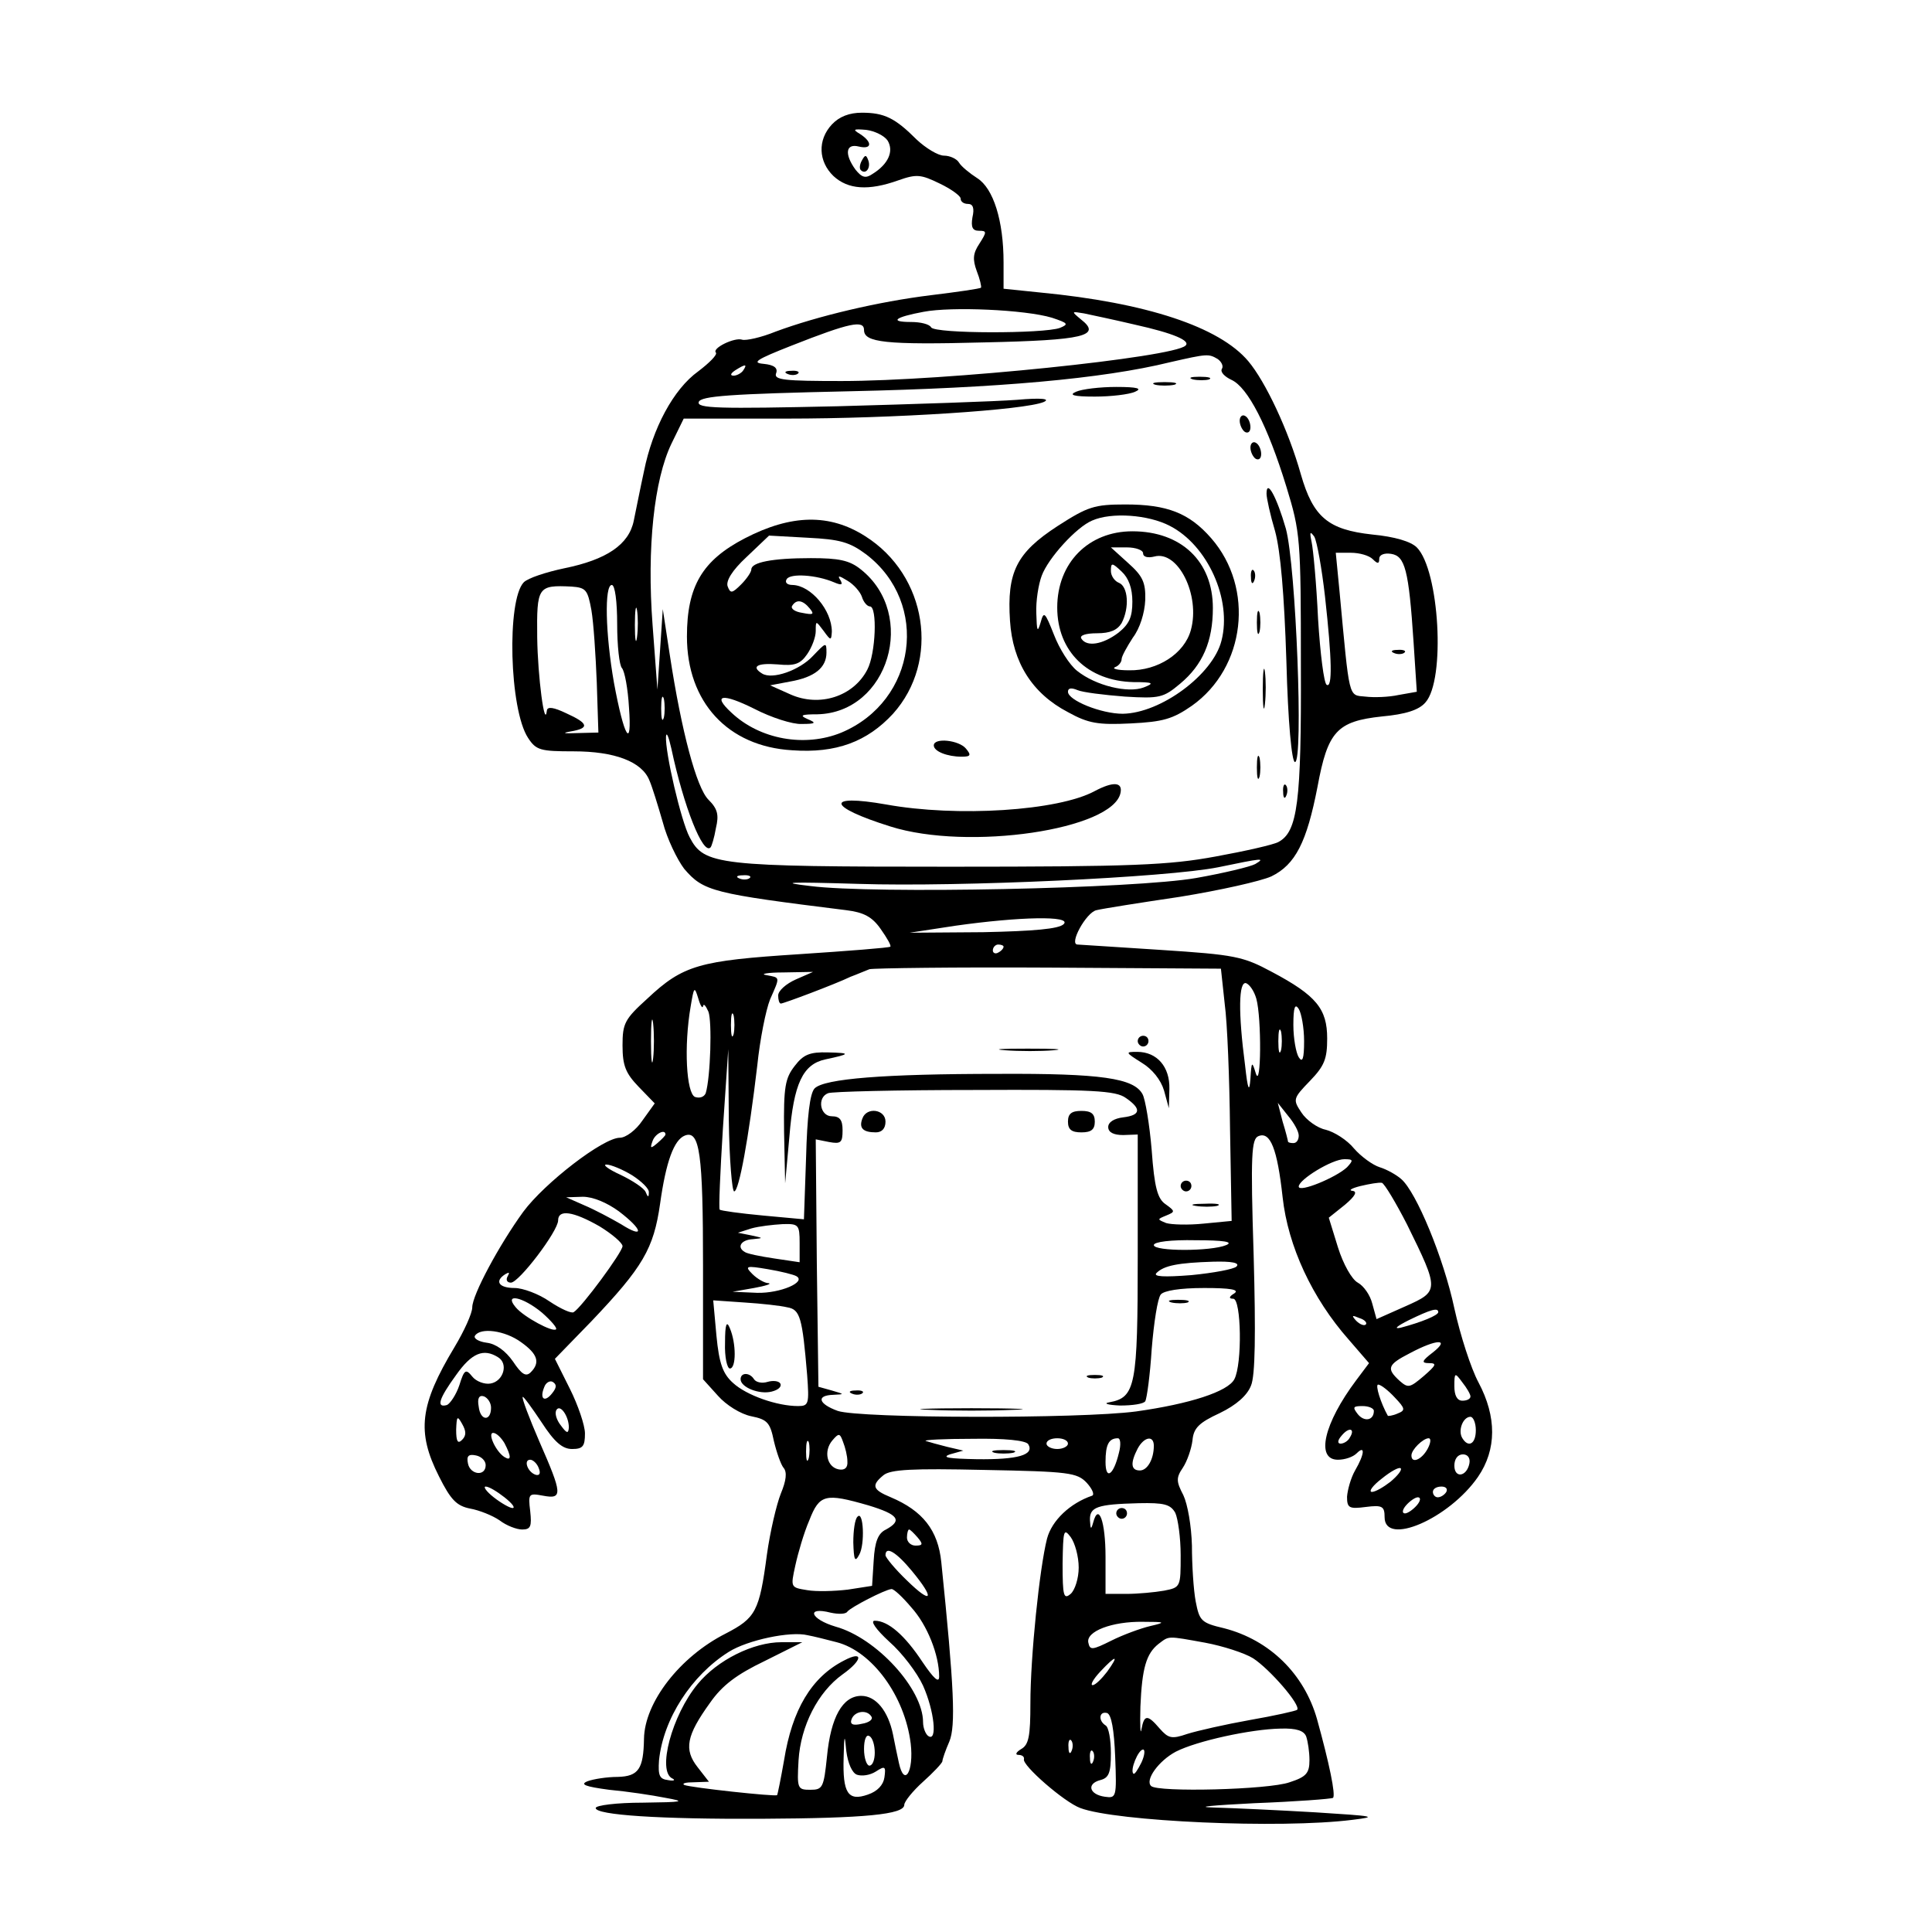 <?xml version="1.0" encoding="UTF-8" standalone="yes"?>
<svg version="1.0" xmlns="http://www.w3.org/2000/svg" width="360" height="360" viewBox="0 0 360 360" preserveAspectRatio="xMidYMid meet">
  <g transform="translate(0,360) scale(0.1,-0.1)" fill="#000000" stroke="none">
    <path d="M1550 3368 c-27 -29 -25 -69 3 -96 27 -25 65 -28 121 -8 34 12 42 11
77 -6 21 -10 39 -23 39 -28 0 -6 6 -10 14 -10 9 0 12 -8 8 -25 -3 -18 0 -25
12 -25 15 0 15 -2 1 -24 -12 -18 -13 -29 -5 -51 6 -15 9 -29 8 -31 -2 -2 -44
-8 -93 -14 -98 -12 -212 -39 -290 -68 -27 -11 -55 -17 -62 -15 -14 5 -57 -16
-49 -24 3 -4 -12 -19 -33 -35 -46 -33 -85 -106 -101 -186 -7 -32 -15 -73 -19
-92 -9 -45 -51 -73 -130 -89 -33 -7 -67 -18 -75 -26 -32 -33 -27 -237 8 -290
15 -23 23 -25 85 -25 76 0 127 -19 141 -54 5 -11 16 -47 25 -78 8 -31 27 -70
40 -87 36 -42 53 -46 302 -77 32 -4 48 -12 64 -35 12 -17 20 -31 18 -33 -2 -2
-79 -8 -170 -14 -186 -12 -216 -20 -283 -83 -42 -38 -46 -46 -46 -87 0 -38 6
-52 30 -77 l30 -31 -23 -32 c-12 -18 -31 -32 -42 -32 -31 0 -140 -84 -180
-138 -45 -62 -95 -155 -95 -178 0 -11 -15 -44 -33 -74 -65 -108 -71 -158 -29
-241 22 -44 33 -55 58 -60 17 -3 42 -13 55 -22 13 -10 32 -17 42 -17 16 0 18
6 15 34 -4 33 -3 34 24 29 37 -7 36 3 -7 101 -19 44 -33 81 -31 83 1 2 17 -20
35 -47 24 -37 39 -50 57 -50 20 0 24 5 24 29 0 15 -13 53 -28 83 l-28 56 68
70 c96 101 116 135 128 219 11 79 26 119 46 127 28 11 34 -34 34 -243 l0 -211
28 -31 c15 -17 42 -34 62 -38 30 -6 35 -12 42 -46 5 -21 13 -44 18 -50 7 -8 5
-24 -5 -48 -8 -20 -20 -71 -26 -114 -14 -106 -21 -118 -77 -147 -85 -43 -151
-128 -152 -196 -1 -56 -10 -70 -49 -71 -20 0 -45 -4 -56 -8 -15 -6 -5 -10 40
-16 33 -3 80 -10 105 -15 39 -7 34 -8 -42 -9 -49 0 -88 -5 -88 -10 0 -13 119
-21 310 -20 192 1 265 8 265 26 0 6 16 26 35 43 19 17 35 34 36 38 0 4 6 21
13 37 12 29 9 100 -15 334 -6 60 -35 96 -94 121 -34 14 -37 22 -14 41 13 11
54 13 188 10 158 -3 173 -5 191 -24 10 -11 15 -22 10 -24 -41 -14 -75 -46 -84
-80 -14 -55 -31 -220 -31 -307 0 -61 -3 -77 -17 -85 -10 -6 -12 -11 -5 -11 6
0 11 -3 10 -8 -4 -11 75 -80 105 -91 66 -25 372 -39 507 -22 49 6 41 7 -69 14
-68 4 -154 8 -190 9 -36 1 -2 4 76 8 78 3 144 8 147 10 5 6 -7 64 -30 147 -24
84 -88 147 -173 169 -43 10 -46 14 -53 50 -4 21 -7 68 -7 104 -1 37 -8 77 -16
94 -13 25 -14 32 -1 51 8 12 16 35 18 51 2 23 12 33 51 51 31 15 51 33 58 51
8 18 9 97 5 243 -6 188 -4 217 9 222 22 9 35 -23 45 -114 10 -91 55 -188 123
-265 l38 -44 -24 -32 c-60 -80 -76 -148 -34 -148 13 0 28 5 35 12 16 16 15 -1
-3 -32 -8 -14 -14 -36 -15 -49 0 -21 4 -23 35 -19 31 4 35 1 35 -19 0 -55 120
-3 174 75 35 51 35 112 1 176 -14 26 -34 88 -45 138 -20 94 -71 217 -99 241
-9 8 -27 18 -40 22 -13 4 -35 20 -48 35 -13 16 -37 31 -53 35 -15 3 -36 18
-45 32 -16 24 -16 26 16 59 27 28 32 41 32 79 0 55 -20 80 -103 124 -54 29
-69 32 -207 41 -81 5 -151 10 -155 10 -17 0 16 60 35 64 12 3 82 14 156 25 74
12 150 29 170 38 45 22 66 64 86 167 19 103 36 122 120 131 44 4 69 12 81 26
38 42 26 247 -16 289 -11 11 -41 20 -83 24 -82 9 -110 32 -133 112 -23 82 -66
173 -98 211 -54 64 -190 109 -388 128 l-68 7 0 49 c0 78 -19 138 -49 157 -14
9 -30 22 -34 29 -4 7 -17 13 -28 13 -11 0 -34 14 -51 30 -40 40 -60 50 -102
50 -23 0 -42 -7 -56 -22z m104 -30 c12 -20 1 -44 -28 -62 -13 -9 -20 -7 -32 8
-21 29 -18 49 6 43 25 -6 26 8 3 23 -15 9 -13 10 11 8 16 -2 34 -11 40 -20z
m306 -330 c30 -10 32 -12 15 -19 -30 -11 -233 -11 -240 1 -3 6 -20 10 -37 10
-42 0 -31 9 23 19 52 10 189 4 239 -11z m155 -13 c72 -16 104 -30 94 -39 -22
-22 -449 -66 -641 -66 -106 0 -126 2 -122 14 4 10 -3 16 -23 18 -23 2 -14 8
52 34 109 43 135 48 135 29 0 -23 39 -28 225 -23 184 4 219 12 179 43 -18 15
-18 15 6 11 14 -3 57 -12 95 -21z m154 -64 c7 -5 11 -13 8 -18 -4 -6 5 -15 18
-21 30 -14 67 -85 102 -199 26 -85 27 -96 27 -333 1 -255 -6 -310 -42 -329 -9
-5 -62 -17 -117 -27 -87 -16 -153 -19 -495 -19 -434 0 -458 3 -485 55 -16 30
-46 159 -44 188 1 9 5 -1 10 -23 23 -108 59 -199 73 -184 2 2 7 18 10 36 6 25
3 36 -14 53 -22 22 -50 126 -72 270 l-13 85 -5 -75 -5 -75 -9 120 c-11 145 3
271 35 338 l23 47 192 0 c200 0 444 16 479 31 13 6 -5 8 -50 4 -38 -3 -189 -8
-334 -12 -223 -5 -263 -4 -259 8 4 11 57 15 284 20 272 6 468 23 594 54 70 16
72 16 89 6z m-884 -21 c-3 -5 -12 -10 -18 -10 -7 0 -6 4 3 10 19 12 23 12 15
0z m1084 -422 c13 -117 14 -171 3 -164 -5 3 -12 58 -16 123 -3 65 -9 129 -12
143 -4 19 -3 21 5 10 5 -9 14 -59 20 -112z m89 70 c9 -9 12 -9 12 1 0 7 9 11
22 9 26 -4 33 -29 42 -165 l6 -92 -34 -6 c-18 -4 -46 -5 -62 -3 -32 3 -29 -7
-48 196 l-7 72 28 0 c16 0 34 -5 41 -12z m-1456 -95 c4 -23 8 -84 10 -135 l3
-93 -40 -1 c-24 -1 -29 0 -12 3 36 6 34 15 -8 34 -23 11 -35 13 -36 5 -4 -36
-17 63 -18 136 -1 95 1 98 64 95 27 -2 30 -6 37 -44z m48 -26 c0 -40 4 -77 9
-82 5 -6 11 -38 13 -73 6 -81 -9 -57 -28 46 -16 91 -18 182 -4 182 6 0 10 -31
10 -73z m37 -24 c-2 -16 -4 -5 -4 22 0 28 2 40 4 28 2 -13 2 -35 0 -50z m50
-150 c-3 -10 -5 -2 -5 17 0 19 2 27 5 18 2 -10 2 -26 0 -35z m1102 -273 c-9
-5 -59 -17 -110 -26 -113 -20 -602 -30 -719 -15 -60 7 -43 8 90 4 190 -6 575
12 670 31 82 17 89 18 69 6z m-942 -26 c-3 -3 -12 -4 -19 -1 -8 3 -5 6 6 6 11
1 17 -2 13 -5z m585 -86 c-9 -9 -56 -13 -150 -15 l-137 -1 85 13 c120 17 218
19 202 3z m-112 -42 c0 -3 -4 -8 -10 -11 -5 -3 -10 -1 -10 4 0 6 5 11 10 11 6
0 10 -2 10 -4z m412 -106 c5 -36 9 -141 10 -235 l3 -170 -52 -5 c-29 -3 -60
-2 -70 1 -17 7 -17 7 0 14 17 7 17 8 -1 21 -15 10 -21 31 -26 101 -4 48 -12
95 -17 104 -16 30 -77 39 -269 38 -213 0 -324 -9 -342 -27 -9 -9 -14 -53 -16
-129 l-4 -115 -76 7 c-43 4 -79 9 -81 11 -2 2 1 70 6 151 l10 148 1 -132 c1
-73 6 -133 10 -133 9 0 27 99 43 234 5 49 16 104 24 124 19 43 19 40 -7 45
-13 2 2 5 32 5 l55 1 -32 -14 c-18 -8 -33 -21 -33 -30 0 -8 2 -15 5 -15 5 0
101 36 130 50 11 4 27 11 35 14 8 2 159 4 335 3 l320 -2 7 -65z m59 9 c10 -36
9 -171 -1 -139 -7 23 -8 23 -10 -10 -2 -27 -5 -21 -10 25 -13 99 -12 157 2
153 7 -3 15 -15 19 -29z m-1031 -14 c1 6 5 1 10 -10 7 -18 4 -122 -5 -152 -3
-7 -11 -10 -20 -7 -16 7 -21 94 -8 169 6 36 7 38 14 15 4 -14 8 -20 9 -15z
m1120 -65 c0 -33 -3 -41 -10 -30 -5 8 -10 35 -10 60 0 33 3 41 10 30 5 -8 10
-35 10 -60z m-1213 -32 c-2 -18 -4 -4 -4 32 0 36 2 50 4 33 2 -18 2 -48 0 -65z
m150 45 c-3 -10 -5 -2 -5 17 0 19 2 27 5 18 2 -10 2 -26 0 -35z m1020 -30 c-3
-10 -5 -2 -5 17 0 19 2 27 5 18 2 -10 2 -26 0 -35z m-289 -89 c29 -20 28 -32
-5 -36 -17 -2 -28 -9 -28 -18 0 -10 10 -15 28 -15 l27 1 0 -226 c0 -243 -4
-264 -53 -273 -12 -2 -3 -5 20 -6 23 0 44 3 47 8 3 5 9 49 12 97 4 49 11 95
17 102 6 7 35 12 81 12 49 0 66 -3 56 -10 -10 -6 -11 -10 -2 -10 15 0 17 -122
2 -150 -12 -23 -83 -46 -183 -60 -105 -14 -515 -13 -556 1 -36 13 -41 29 -8
30 21 1 21 1 -3 8 l-25 7 -3 231 -2 230 25 -5 c22 -4 25 -1 25 22 0 19 -5 26
-20 26 -22 0 -28 35 -7 43 6 3 129 6 272 6 221 1 264 -1 283 -15z m322 -70 c0
-8 -4 -14 -10 -14 -5 0 -10 1 -10 3 0 1 -4 18 -10 37 l-9 35 19 -24 c11 -13
20 -29 20 -37z m-1180 2 c0 -2 -7 -9 -15 -16 -13 -11 -14 -10 -9 4 5 14 24 23
24 12z m1270 -61 c-20 -19 -90 -48 -90 -36 0 13 62 51 85 51 17 0 17 -2 5 -15z
m-1332 -15 c17 -11 32 -25 31 -32 0 -10 -2 -9 -6 1 -3 7 -24 21 -47 32 -22 10
-34 19 -26 19 8 0 30 -9 48 -20z m1444 -92 c60 -122 60 -124 -3 -152 l-54 -24
-8 29 c-4 16 -16 33 -27 39 -11 6 -27 34 -37 66 l-17 55 30 24 c19 16 24 25
14 26 -8 1 -1 5 15 9 17 4 34 7 40 6 5 -2 26 -37 47 -78z m-1469 25 c46 -35
48 -52 4 -24 -19 11 -49 27 -68 35 l-34 15 31 1 c19 0 45 -11 67 -27z m-36
-28 c23 -14 43 -31 43 -37 0 -11 -76 -114 -91 -123 -4 -3 -24 6 -45 20 -20 14
-50 25 -65 25 -30 0 -38 13 -17 26 7 4 8 3 4 -4 -4 -7 -1 -12 6 -12 15 0 88
96 88 116 0 21 28 17 77 -11z m373 -31 l0 -36 -47 7 c-27 4 -51 9 -55 12 -16
9 -7 23 15 24 20 2 20 2 -3 7 l-25 5 25 8 c14 4 40 7 58 8 30 1 32 -1 32 -35z
m795 -4 c-28 -12 -135 -12 -135 0 0 6 32 10 78 9 52 0 71 -3 57 -9z m19 -40
c-5 -5 -43 -12 -84 -16 -51 -4 -72 -3 -65 4 14 14 41 19 105 21 35 1 51 -2 44
-9z m-820 -18 c19 -11 -30 -32 -73 -31 l-46 2 40 7 c22 4 34 8 27 9 -7 0 -21
8 -30 17 -15 15 -12 16 29 9 24 -4 48 -10 53 -13z m-474 -68 c17 -15 29 -29
26 -31 -6 -6 -60 23 -75 41 -23 27 13 20 49 -10z m457 10 c24 -4 28 -19 37
-126 4 -54 3 -58 -17 -58 -39 0 -96 20 -121 43 -19 17 -26 36 -31 88 l-6 66
58 -4 c32 -2 68 -6 80 -9z m1213 -9 c0 -6 -32 -19 -70 -29 -14 -3 -7 3 15 14
41 20 55 24 55 15z m-135 -23 c-3 -3 -11 0 -18 7 -9 10 -8 11 6 5 10 -3 15 -9
12 -12z m-1574 -33 c31 -22 36 -38 18 -56 -9 -9 -17 -4 -33 20 -14 20 -32 33
-49 35 -15 2 -25 8 -22 13 10 16 56 10 86 -12z m1699 -19 c-21 -16 -22 -20 -7
-20 15 0 13 -4 -10 -24 -26 -22 -29 -23 -45 -9 -25 23 -23 30 20 52 49 26 75
27 42 1z m-1742 -9 c20 -12 10 -45 -14 -49 -11 -2 -27 4 -34 13 -12 15 -15 13
-24 -16 -6 -18 -17 -34 -23 -37 -21 -6 -15 12 17 56 29 41 51 50 78 33z m1812
-73 c0 -5 -7 -8 -15 -8 -10 0 -15 10 -15 27 0 26 1 26 15 7 8 -10 15 -22 15
-26z m-1711 6 c-14 -18 -24 -11 -15 11 3 9 11 13 16 10 8 -5 7 -11 -1 -21z
m1570 -8 c20 -21 20 -24 5 -30 -9 -4 -18 -5 -18 -4 -13 23 -24 58 -18 58 5 0
19 -11 31 -24z m-1684 -19 c0 -26 -20 -25 -23 2 -3 16 1 22 10 19 7 -3 13 -12
13 -21z m145 -37 c-1 -12 -4 -11 -15 4 -8 10 -12 23 -8 29 7 11 23 -12 23 -33z
m1500 31 c0 -18 -18 -21 -30 -6 -10 13 -9 15 9 15 11 0 21 -4 21 -9z m-1699
-54 c-8 -8 -11 -3 -11 19 1 25 2 27 11 11 8 -14 8 -22 0 -30z m1889 18 c0 -26
-14 -33 -25 -15 -9 14 1 40 15 40 5 0 10 -11 10 -25z m-235 -14 c-3 -6 -11
-11 -17 -11 -6 0 -6 6 2 15 14 17 26 13 15 -4z m-1575 -10 c13 -25 13 -34 0
-26 -16 10 -32 45 -21 45 6 0 15 -9 21 -19z m639 -34 c1 -12 -5 -17 -16 -15
-22 4 -29 34 -12 54 12 14 14 14 20 -3 4 -10 8 -26 8 -36z m-72 6 c-3 -10 -5
-4 -5 12 0 17 2 24 5 18 2 -7 2 -21 0 -30z m409 26 c12 -20 -19 -29 -96 -28
-50 1 -67 3 -50 9 l25 7 -30 7 c-16 4 -34 9 -40 11 -5 2 34 4 87 4 61 1 99 -3
104 -10z m74 1 c0 -5 -9 -10 -20 -10 -11 0 -20 5 -20 10 0 6 9 10 20 10 11 0
20 -4 20 -10z m95 -17 c-10 -42 -25 -52 -25 -17 0 32 6 44 23 44 5 0 6 -12 2
-27z m65 13 c0 -25 -12 -46 -26 -46 -17 0 -18 14 -4 41 12 22 30 25 30 5z
m510 -6 c-11 -20 -30 -28 -30 -12 0 11 22 32 32 32 5 0 4 -9 -2 -20z m-1755
-30 c0 -22 -29 -18 -33 3 -3 14 1 18 15 15 10 -2 18 -10 18 -18z m1833 3 c-5
-25 -28 -28 -28 -4 0 12 6 21 16 21 9 0 14 -7 12 -17z m-1734 -9 c4 -10 1 -14
-6 -12 -15 5 -23 28 -10 28 5 0 13 -7 16 -16z m1587 -25 c-13 -10 -28 -19 -35
-19 -6 1 2 12 19 25 16 13 32 22 35 19 3 -3 -6 -14 -19 -25z m-1651 -29 c14
-11 21 -20 15 -20 -5 0 -21 9 -35 20 -14 11 -20 20 -15 20 6 0 21 -9 35 -20z
m1755 10 c-3 -5 -10 -10 -16 -10 -5 0 -9 5 -9 10 0 6 7 10 16 10 8 0 12 -4 9
-10z m-1077 -25 c56 -17 64 -28 33 -45 -15 -7 -21 -23 -23 -58 l-3 -47 -45 -7
c-25 -3 -59 -4 -76 -1 -31 5 -31 5 -22 46 5 23 16 61 26 84 19 49 30 51 110
28z m1022 0 c-7 -8 -17 -15 -22 -15 -6 0 -5 7 2 15 7 8 17 15 22 15 6 0 5 -7
-2 -15z m-450 -14 c5 -11 10 -46 10 -79 0 -59 0 -60 -31 -66 -17 -3 -49 -6
-70 -6 l-39 0 0 69 c0 66 -13 102 -23 64 -4 -14 -5 -13 -6 4 -1 25 13 30 91
32 47 1 59 -2 68 -18z m-480 -46 c10 -12 10 -15 -4 -15 -9 0 -16 7 -16 15 0 8
2 15 4 15 2 0 9 -7 16 -15z m300 -56 c0 -20 -7 -42 -15 -49 -13 -11 -15 -4
-15 56 1 63 2 67 15 50 8 -11 15 -36 15 -57z m-311 -6 c44 -53 38 -64 -9 -18
-22 21 -40 43 -40 47 0 18 20 6 49 -29z m-1 -68 c30 -33 52 -89 52 -129 0 -13
-10 -4 -31 27 -33 50 -64 77 -89 77 -9 0 2 -16 27 -39 24 -21 52 -58 63 -82
21 -47 27 -105 10 -94 -5 3 -10 15 -10 26 0 62 -87 157 -163 178 -47 14 -56
38 -9 26 14 -3 28 -3 31 2 6 8 70 41 82 42 4 1 21 -15 37 -34z m445 -35 c-17
-4 -50 -16 -72 -27 -36 -18 -40 -18 -43 -4 -5 21 44 40 102 39 42 0 43 -1 13
-8z m-584 -30 c66 -17 127 -100 138 -189 6 -52 -12 -82 -22 -36 -3 14 -8 37
-11 53 -9 44 -32 72 -59 72 -35 0 -57 -40 -64 -113 -6 -58 -8 -62 -31 -62 -24
0 -25 2 -22 55 4 64 36 127 82 160 38 27 39 45 3 26 -61 -31 -97 -92 -112
-186 -6 -34 -12 -64 -13 -65 -4 -3 -161 14 -173 19 -5 3 3 5 18 5 l28 1 -21
27 c-26 33 -21 59 23 120 23 33 50 53 102 78 l70 35 -39 0 c-52 0 -119 -33
-156 -78 -48 -58 -76 -163 -47 -176 6 -3 3 -5 -8 -3 -16 2 -19 8 -17 37 8 77
60 158 130 202 35 22 115 39 147 31 11 -2 35 -8 54 -13z m687 -1 c32 -6 73
-19 89 -29 31 -20 90 -88 82 -96 -2 -2 -42 -11 -88 -19 -45 -8 -98 -20 -117
-26 -29 -10 -35 -8 -51 10 -23 27 -29 26 -34 -1 -2 -13 -3 6 -2 42 3 72 11 99
34 117 20 15 15 15 87 2z m-183 -54 c-10 -13 -22 -25 -27 -25 -5 0 1 11 14 25
30 32 36 32 13 0z m-439 -84 c3 -5 -5 -11 -18 -13 -17 -4 -23 -1 -19 9 6 15
29 18 37 4z m454 -75 c3 -75 2 -77 -19 -74 -29 4 -35 24 -9 31 16 4 20 13 20
50 0 25 -4 49 -10 52 -14 9 -12 27 3 23 8 -3 13 -31 15 -82z m356 38 c3 -9 6
-28 6 -44 0 -24 -6 -31 -37 -41 -39 -14 -246 -19 -258 -7 -12 11 14 47 46 64
39 20 140 42 195 43 30 1 44 -4 48 -15z m-837 -71 c9 -3 24 -1 35 6 17 11 19
10 16 -11 -2 -14 -13 -26 -31 -32 -37 -13 -47 3 -45 69 1 44 2 45 5 12 3 -23
11 -41 20 -44z m33 41 c0 -13 -4 -24 -10 -24 -5 0 -10 14 -10 31 0 17 4 28 10
24 6 -3 10 -17 10 -31z m367 4 c-3 -8 -6 -5 -6 6 -1 11 2 17 5 13 3 -3 4 -12
1 -19z m40 -20 c-3 -8 -6 -5 -6 6 -1 11 2 17 5 13 3 -3 4 -12 1 -19z m90 -2
c-7 -14 -13 -23 -15 -21 -7 6 9 45 18 45 4 0 3 -11 -3 -24z"/>
    <path d="M1606 3301 c-4 -7 -5 -15 -2 -18 9 -9 19 4 14 18 -4 11 -6 11 -12 0z"/>
    <path d="M1468 2903 c7 -3 16 -2 19 1 4 3 -2 6 -13 5 -11 0 -14 -3 -6 -6z"/>
    <path d="M2223 2893 c9 -2 23 -2 30 0 6 3 -1 5 -18 5 -16 0 -22 -2 -12 -5z"/>
    <path d="M2153 2883 c9 -2 25 -2 35 0 9 3 1 5 -18 5 -19 0 -27 -2 -17 -5z"/>
    <path d="M2005 2870 c-14 -6 -5 -9 35 -9 30 0 64 4 75 9 14 6 5 9 -35 9 -30 0
-64 -4 -75 -9z"/>
    <path d="M2310 2816 c0 -8 5 -18 10 -21 6 -3 10 1 10 9 0 8 -4 18 -10 21 -5 3
-10 -1 -10 -9z"/>
    <path d="M2330 2766 c0 -8 5 -18 10 -21 6 -3 10 1 10 9 0 8 -4 18 -10 21 -5 3
-10 -1 -10 -9z"/>
    <path d="M2360 2680 c0 -8 7 -40 16 -70 10 -37 17 -117 21 -242 3 -114 10
-188 16 -188 16 0 2 365 -17 435 -17 59 -36 94 -36 65z"/>
    <path d="M1971 2620 c-77 -50 -95 -86 -89 -177 5 -77 41 -135 108 -170 38 -21
56 -24 117 -21 60 3 78 8 114 33 100 71 117 219 36 312 -41 47 -82 63 -160 63
-58 0 -70 -4 -126 -40z m209 0 c70 -36 116 -137 96 -214 -16 -63 -113 -135
-184 -136 -40 0 -102 25 -102 41 0 7 6 8 18 3 9 -4 49 -9 88 -12 65 -4 72 -2
103 24 42 35 61 79 61 141 0 87 -59 143 -150 143 -82 0 -140 -59 -140 -142 0
-82 57 -137 142 -139 37 0 40 -2 19 -10 -29 -11 -89 3 -124 31 -14 11 -33 41
-43 67 -17 43 -19 45 -25 23 -6 -20 -7 -16 -8 17 -1 23 4 54 10 70 12 33 65
91 94 103 36 16 105 11 145 -10z m-50 -51 c0 -7 9 -9 21 -6 44 12 86 -72 68
-137 -12 -44 -62 -76 -115 -75 -22 0 -33 3 -26 6 6 2 12 9 12 15 0 5 10 23 21
40 13 17 22 46 23 70 1 33 -5 45 -32 69 l-32 29 30 0 c16 0 30 -5 30 -11z
m-20 -90 c0 -29 -6 -42 -26 -58 -29 -22 -59 -27 -69 -11 -4 6 8 10 29 10 25 0
38 6 46 19 15 29 12 68 -5 75 -8 3 -15 13 -15 22 0 16 2 16 20 -1 13 -12 20
-31 20 -56z"/>
    <path d="M1388 2597 c-79 -41 -108 -89 -108 -183 0 -122 76 -205 196 -212 82
-6 140 16 188 68 88 98 64 258 -52 331 -66 42 -137 41 -224 -4z m226 -30 c119
-91 94 -273 -46 -332 -68 -28 -152 -13 -205 37 -37 34 -17 37 43 7 31 -16 71
-29 88 -28 26 0 28 2 11 9 -16 7 -12 9 18 9 133 3 187 186 81 270 -21 17 -41
21 -93 21 -73 0 -111 -8 -111 -21 0 -5 -9 -18 -19 -28 -17 -17 -20 -17 -25 -4
-4 10 8 30 35 55 l42 40 72 -4 c60 -3 78 -8 109 -31z m-60 -52 c14 -6 17 -5
12 4 -6 9 -3 9 13 -1 12 -7 24 -21 27 -30 3 -10 10 -18 15 -18 14 0 11 -88 -5
-118 -26 -50 -89 -70 -143 -46 l-38 17 37 7 c46 8 68 26 68 54 0 20 -1 19 -25
-6 -25 -27 -76 -45 -95 -33 -21 13 -9 20 29 17 31 -3 42 0 55 19 9 13 16 32
16 43 0 20 0 20 15 0 13 -18 14 -18 15 -1 0 40 -39 86 -73 87 -11 0 -15 5 -11
11 7 11 55 8 88 -6z m-45 -49 c9 -11 6 -12 -14 -8 -14 2 -22 8 -19 13 8 13 20
11 33 -5z"/>
    <path d="M2331 2524 c0 -11 3 -14 6 -6 3 7 2 16 -1 19 -3 4 -6 -2 -5 -13z"/>
    <path d="M2342 2440 c0 -19 2 -27 5 -17 2 9 2 25 0 35 -3 9 -5 1 -5 -18z"/>
    <path d="M2353 2315 c0 -33 2 -45 4 -27 2 18 2 45 0 60 -2 15 -4 0 -4 -33z"/>
    <path d="M1740 2211 c0 -11 25 -21 52 -21 17 0 18 3 8 15 -13 16 -60 21 -60 6z"/>
    <path d="M2342 2170 c0 -19 2 -27 5 -17 2 9 2 25 0 35 -3 9 -5 1 -5 -18z"/>
    <path d="M2040 2126 c-68 -37 -257 -49 -389 -25 -114 20 -110 -4 8 -41 145
-46 416 -6 429 63 4 20 -14 21 -48 3z"/>
    <path d="M2391 2124 c0 -11 3 -14 6 -6 3 7 2 16 -1 19 -3 4 -6 -2 -5 -13z"/>
    <path d="M2598 2383 c7 -3 16 -2 19 1 4 3 -2 6 -13 5 -11 0 -14 -3 -6 -6z"/>
    <path d="M2120 1660 c0 -5 5 -10 10 -10 6 0 10 5 10 10 0 6 -4 10 -10 10 -5 0
-10 -4 -10 -10z"/>
    <path d="M1873 1643 c26 -2 67 -2 90 0 23 2 2 3 -48 3 -49 0 -68 -1 -42 -3z"/>
    <path d="M1481 1614 c-18 -23 -21 -39 -20 -123 l2 -96 8 88 c8 98 25 134 67
143 47 10 48 12 5 13 -34 1 -46 -4 -62 -25z"/>
    <path d="M2127 1620 c20 -12 36 -32 42 -52 l9 -33 1 36 c1 41 -23 69 -60 69
-23 0 -22 -1 8 -20z"/>
    <path d="M2200 1390 c0 -5 5 -10 10 -10 6 0 10 5 10 10 0 6 -4 10 -10 10 -5 0
-10 -4 -10 -10z"/>
    <path d="M2228 1353 c12 -2 30 -2 40 0 9 3 -1 5 -23 4 -22 0 -30 -2 -17 -4z"/>
    <path d="M1607 1516 c-7 -18 1 -26 25 -26 11 0 18 7 18 20 0 23 -35 28 -43 6z"/>
    <path d="M1990 1510 c0 -15 7 -20 25 -20 18 0 25 5 25 20 0 15 -7 20 -25 20
-18 0 -25 -5 -25 -20z"/>
    <path d="M2183 1173 c9 -2 23 -2 30 0 6 3 -1 5 -18 5 -16 0 -22 -2 -12 -5z"/>
    <path d="M2028 1033 c6 -2 18 -2 25 0 6 3 1 5 -13 5 -14 0 -19 -2 -12 -5z"/>
    <path d="M1588 1003 c7 -3 16 -2 19 1 4 3 -2 6 -13 5 -11 0 -14 -3 -6 -6z"/>
    <path d="M1733 973 c42 -2 112 -2 155 0 42 1 7 3 -78 3 -85 0 -120 -2 -77 -3z"/>
    <path d="M1351 1098 c-1 -27 4 -48 9 -48 12 0 12 47 0 75 -6 15 -9 8 -9 -27z"/>
    <path d="M1380 1030 c0 -15 35 -29 58 -23 12 3 19 9 16 15 -3 5 -14 6 -24 3
-10 -3 -21 -1 -25 5 -8 13 -25 13 -25 0z"/>
    <path d="M1853 893 c9 -2 25 -2 35 0 9 3 1 5 -18 5 -19 0 -27 -2 -17 -5z"/>
    <path d="M1598 774 c-5 -4 -8 -26 -8 -48 1 -33 3 -38 11 -23 11 19 8 83 -3 71z"/>
    <path d="M2080 780 c0 -5 5 -10 10 -10 6 0 10 5 10 10 0 6 -4 10 -10 10 -5 0
-10 -4 -10 -10z"/>
  </g>
</svg>